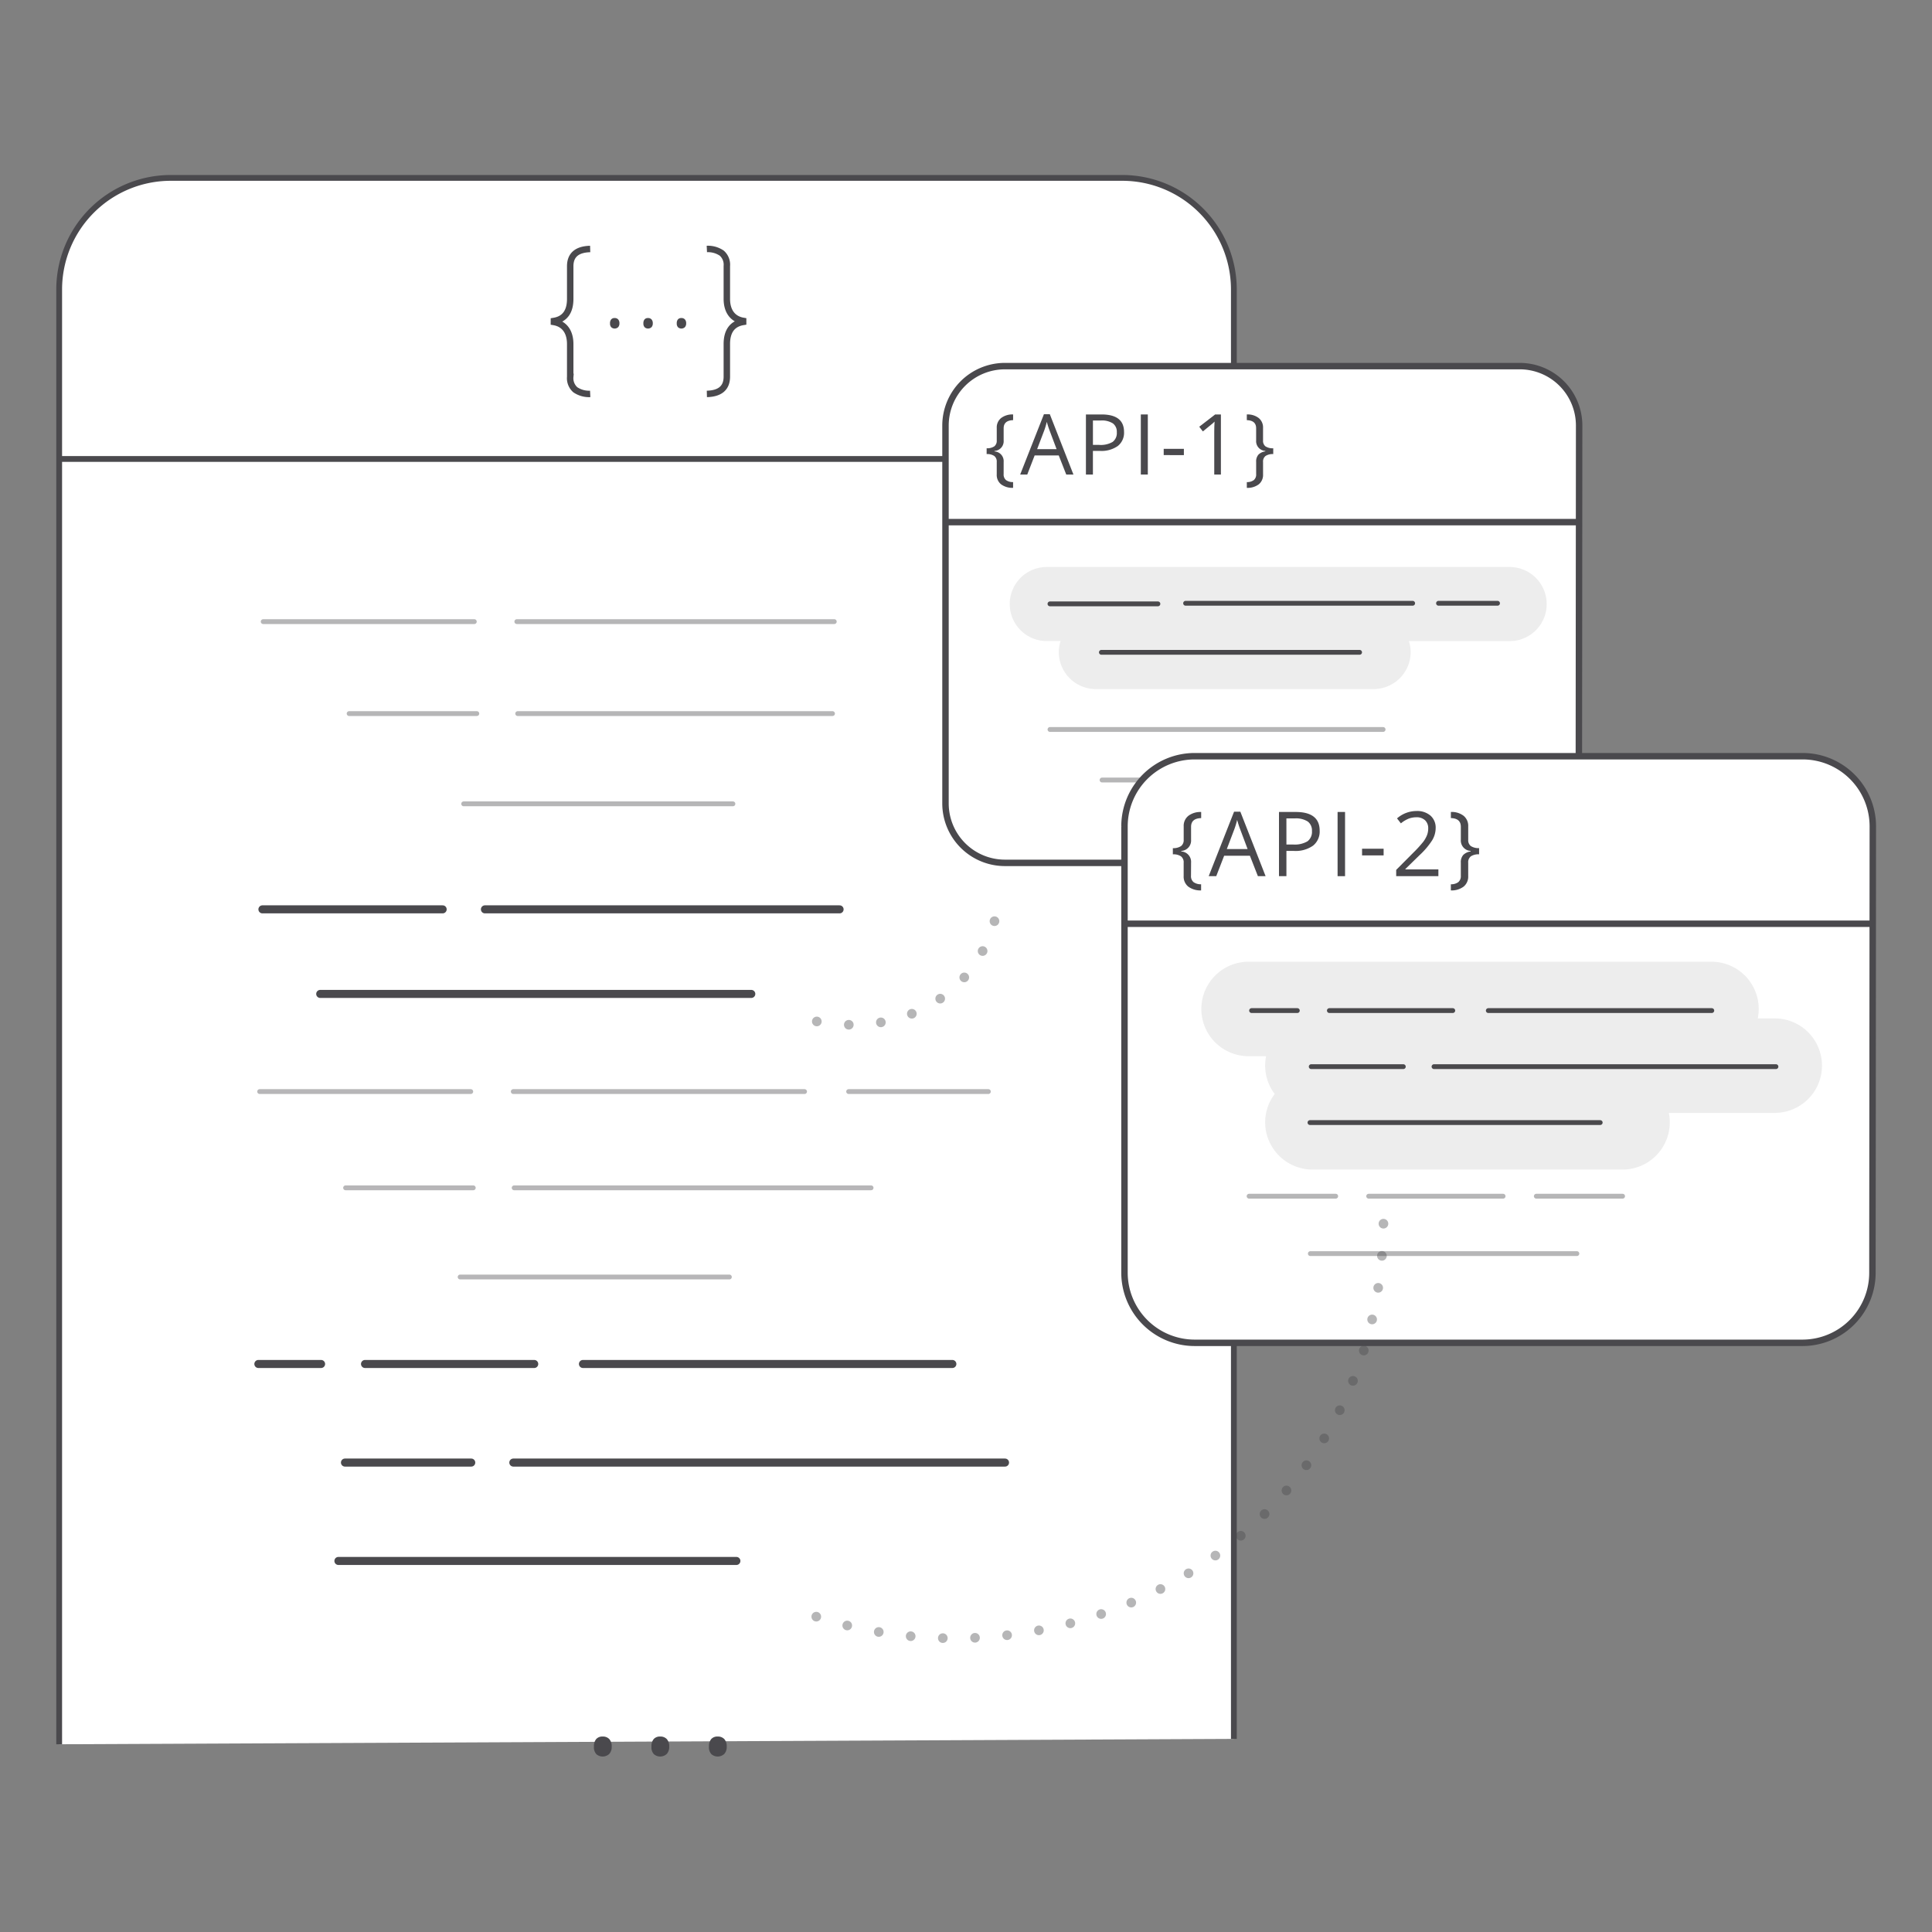 <svg xmlns="http://www.w3.org/2000/svg" width="300" height="300" viewBox="0 0 300 300">
  <rect x="0" y="0" width="300" height="300" fill="#808080" stroke="none"/>
  <defs>
    <style>
      .a, .e {
        fill: #fff;
      }

      .a, .b, .c, .e, .f, .g, .j {
        stroke: #4a494d;
        stroke-miterlimit: 10;
      }

      .a {
        stroke-width: 0.9px;
      }

      .b, .c, .f, .g, .j {
        fill: none;
      }

      .b, .c, .g, .j {
        stroke-linecap: round;
      }

      .b, .g {
        stroke-width: 0.75px;
      }

      .b, .h, .j {
        opacity: 0.4;
      }

      .c {
        stroke-width: 1.25px;
      }

      .d, .i {
        fill: #4a494d;
      }

      .i {
        opacity: 0.1;
      }

      .j {
        stroke-width: 1.5px;
        stroke-dasharray: 0 5;
        fill-rule: evenodd;
      }
    </style>
  </defs>
  <title>SW</title>
  <g>
    <path class="a" d="M9.189,270.849V44.906A17.333,17.333,0,0,1,26.471,27.624H174.312a17.333,17.333,0,0,1,17.282,17.282V270.015"/>
    <line class="a" x1="9.49" y1="71.268" x2="190.882" y2="71.268"/>
    <line class="b" x1="80.251" y1="96.525" x2="129.545" y2="96.525"/>
    <line class="b" x1="129.27" y1="110.807" x2="80.388" y2="110.807"/>
    <line class="b" x1="74.04" y1="110.807" x2="54.213" y2="110.807"/>
    <line class="b" x1="113.807" y1="124.818" x2="71.999" y2="124.818"/>
    <line class="c" x1="75.3" y1="141.203" x2="130.37" y2="141.203"/>
    <line class="c" x1="116.659" y1="154.336" x2="49.723" y2="154.336"/>
    <line class="b" x1="40.869" y1="96.525" x2="73.65" y2="96.525"/>
    <line class="c" x1="40.749" y1="141.203" x2="68.734" y2="141.203"/>
    <g>
      <path class="d" d="M92.227,271.206a1.7,1.7,0,0,1,.349-1.162,1.268,1.268,0,0,1,1-.395,1.354,1.354,0,0,1,1.035.395,1.635,1.635,0,0,1,.372,1.162,1.607,1.607,0,0,1-.377,1.144,1.5,1.5,0,0,1-2,.04A1.564,1.564,0,0,1,92.227,271.206Z"/>
      <path class="d" d="M101.157,271.206a1.7,1.7,0,0,1,.349-1.162,1.266,1.266,0,0,1,1-.395,1.355,1.355,0,0,1,1.036.395,1.635,1.635,0,0,1,.372,1.162,1.607,1.607,0,0,1-.377,1.144,1.5,1.5,0,0,1-2,.04A1.568,1.568,0,0,1,101.157,271.206Z"/>
      <path class="d" d="M110.086,271.206a1.7,1.7,0,0,1,.35-1.162,1.265,1.265,0,0,1,1-.395,1.356,1.356,0,0,1,1.036.395,1.635,1.635,0,0,1,.371,1.162,1.6,1.6,0,0,1-.377,1.144,1.5,1.5,0,0,1-2,.04A1.564,1.564,0,0,1,110.086,271.206Z"/>
    </g>
    <g>
      <g>
        <path class="e" d="M245.159,124.785a9.2,9.2,0,0,1-9.2,9.2H156.016a9.232,9.232,0,0,1-9.2-9.2V66.05a9.232,9.232,0,0,1,9.2-9.2h79.992a9.232,9.232,0,0,1,9.2,9.2Z"/>
        <line class="f" x1="146.916" y1="81.076" x2="245.212" y2="81.076"/>
      </g>
      <line class="b" x1="214.768" y1="113.272" x2="163.041" y2="113.272"/>
      <line class="b" x1="171.126" y1="121.12" x2="191.33" y2="121.12"/>
      <line class="b" x1="195.697" y1="121.12" x2="223.868" y2="121.12"/>
      <g>
        <path class="d" d="M155.845,73.608a1.126,1.126,0,0,0,.373.944,1.8,1.8,0,0,0,1.095.307v.893a2.936,2.936,0,0,1-1.876-.555,1.857,1.857,0,0,1-.664-1.525V71.738a1.078,1.078,0,0,0-.4-.947,2.016,2.016,0,0,0-1.168-.284v-.9a1.988,1.988,0,0,0,1.2-.306,1.086,1.086,0,0,0,.37-.906V66.442a1.857,1.857,0,0,1,.689-1.538,2.888,2.888,0,0,1,1.851-.548v.886q-1.468.039-1.468,1.27V68.4a1.511,1.511,0,0,1-1.423,1.621v.076a1.511,1.511,0,0,1,1.423,1.621Z"/>
        <path class="d" d="M165.566,73.685,164.4,70.717h-3.739l-1.148,2.968h-1.1l3.689-9.368h.912l3.669,9.368Zm-1.5-3.944-1.085-2.89q-.211-.549-.435-1.347a12.051,12.051,0,0,1-.4,1.347l-1.1,2.89Z"/>
        <path class="d" d="M174.54,67.074a2.611,2.611,0,0,1-.967,2.179,4.379,4.379,0,0,1-2.766.763h-1.1v3.669h-1.085V64.356h2.419Q174.541,64.356,174.54,67.074Zm-4.83,2.01h.976a3.625,3.625,0,0,0,2.087-.466,1.717,1.717,0,0,0,.644-1.493,1.609,1.609,0,0,0-.606-1.378,3.168,3.168,0,0,0-1.889-.453H169.71Z"/>
        <path class="d" d="M177.147,73.685V64.356h1.085v9.329Z"/>
        <path class="d" d="M180.7,70.667V69.7h3.133v.971Z"/>
        <path class="d" d="M189.582,73.685h-1.034V67.036c0-.553.018-1.077.051-1.57-.089.089-.189.183-.3.281s-.616.512-1.518,1.244l-.562-.728,2.47-1.907h.893Z"/>
        <path class="d" d="M196.476,70.016a1.511,1.511,0,0,1-1.423-1.621V66.512q0-1.23-1.448-1.27v-.886a2.821,2.821,0,0,1,1.847.555,1.875,1.875,0,0,1,.673,1.531V68.4a1.076,1.076,0,0,0,.377.909,2.032,2.032,0,0,0,1.206.3v.9a2.044,2.044,0,0,0-1.181.284,1.078,1.078,0,0,0-.4.947v1.934a1.874,1.874,0,0,1-.654,1.522,2.883,2.883,0,0,1-1.866.558v-.893a1.759,1.759,0,0,0,1.078-.307,1.131,1.131,0,0,0,.37-.944v-1.9a1.586,1.586,0,0,1,.351-1.11,1.837,1.837,0,0,1,1.072-.511Z"/>
      </g>
      <g>
        <line class="g" x1="184.1" y1="93.676" x2="219.356" y2="93.676"/>
        <line class="g" x1="211.116" y1="101.292" x2="171.023" y2="101.292"/>
        <line class="g" x1="163.038" y1="93.768" x2="179.8" y2="93.768"/>
        <line class="g" x1="223.373" y1="93.676" x2="232.536" y2="93.676"/>
      </g>
    </g>
    <g class="h">
      <line class="g" x1="79.701" y1="169.498" x2="124.932" y2="169.498"/>
      <line class="g" x1="131.777" y1="169.498" x2="153.475" y2="169.498"/>
      <line class="g" x1="135.261" y1="184.446" x2="79.838" y2="184.446"/>
      <line class="g" x1="73.49" y1="184.446" x2="53.663" y2="184.446"/>
      <line class="g" x1="113.257" y1="198.291" x2="71.449" y2="198.291"/>
      <line class="g" x1="40.319" y1="169.498" x2="73.1" y2="169.498"/>
    </g>
    <line class="c" x1="56.68" y1="211.798" x2="82.954" y2="211.798"/>
    <line class="c" x1="90.52" y1="211.798" x2="147.881" y2="211.798"/>
    <line class="c" x1="156.058" y1="227.108" x2="79.71" y2="227.108"/>
    <line class="c" x1="73.174" y1="227.108" x2="53.567" y2="227.108"/>
    <line class="c" x1="114.345" y1="242.383" x2="52.549" y2="242.383"/>
    <line class="c" x1="40.119" y1="211.798" x2="49.857" y2="211.798"/>
    <g>
      <g>
        <path class="e" d="M290.749,197.653a10.87,10.87,0,0,1-10.87,10.86h-94.4a10.9,10.9,0,0,1-10.869-10.87v-69.35a10.9,10.9,0,0,1,10.869-10.869h94.463a10.9,10.9,0,0,1,10.869,10.869Z"/>
        <line class="f" x1="174.734" y1="143.439" x2="290.811" y2="143.439"/>
      </g>
      <line class="g" x1="206.423" y1="156.922" x2="225.585" y2="156.922"/>
      <line class="g" x1="231.103" y1="156.922" x2="265.806" y2="156.922"/>
      <line class="g" x1="275.769" y1="165.627" x2="222.673" y2="165.627"/>
      <line class="g" x1="217.906" y1="165.627" x2="203.606" y2="165.627"/>
      <line class="g" x1="248.479" y1="174.313" x2="203.411" y2="174.313"/>
      <line class="b" x1="212.527" y1="185.746" x2="233.4" y2="185.746"/>
      <line class="b" x1="238.557" y1="185.746" x2="251.955" y2="185.746"/>
      <line class="b" x1="244.856" y1="194.66" x2="203.47" y2="194.66"/>
      <line class="g" x1="194.345" y1="156.922" x2="201.448" y2="156.922"/>
      <line class="b" x1="193.958" y1="185.746" x2="207.408" y2="185.746"/>
      <g>
        <path class="d" d="M184.938,135.97a1.2,1.2,0,0,0,.4,1.009,1.91,1.91,0,0,0,1.169.328v.954a3.146,3.146,0,0,1-2-.593,1.987,1.987,0,0,1-.709-1.63v-2.066a1.153,1.153,0,0,0-.43-1.013,2.153,2.153,0,0,0-1.248-.3V131.7a2.142,2.142,0,0,0,1.283-.328,1.162,1.162,0,0,0,.4-.968v-2.087a1.981,1.981,0,0,1,.736-1.643,3.086,3.086,0,0,1,1.978-.587v.948q-1.569.041-1.568,1.357V130.4a1.615,1.615,0,0,1-1.521,1.732v.082a1.614,1.614,0,0,1,1.521,1.732Z"/>
        <path class="d" d="M195.326,136.052l-1.241-3.171h-4l-1.228,3.171h-1.172l3.941-10.011h.975l3.921,10.011Zm-1.6-4.214-1.159-3.089q-.227-.586-.464-1.439a12.837,12.837,0,0,1-.43,1.439l-1.173,3.089Z"/>
        <path class="d" d="M204.917,128.987a2.8,2.8,0,0,1-1.033,2.329,4.683,4.683,0,0,1-2.957.815h-1.172v3.921H198.6v-9.97h2.585Q204.916,126.082,204.917,128.987Zm-5.162,2.148H200.8a3.879,3.879,0,0,0,2.23-.5,1.833,1.833,0,0,0,.689-1.595,1.72,1.72,0,0,0-.648-1.473,3.384,3.384,0,0,0-2.019-.484h-1.3Z"/>
        <path class="d" d="M207.7,136.052v-9.97h1.159v9.97Z"/>
        <path class="d" d="M211.5,132.826V131.79h3.348v1.036Z"/>
        <path class="d" d="M223.351,136.052H216.8v-.975l2.625-2.639a19.359,19.359,0,0,0,1.583-1.732,4.471,4.471,0,0,0,.573-1.01,2.893,2.893,0,0,0,.191-1.057,1.678,1.678,0,0,0-.485-1.265,1.854,1.854,0,0,0-1.343-.467,3.359,3.359,0,0,0-1.176.2,4.68,4.68,0,0,0-1.238.743l-.6-.77a4.593,4.593,0,0,1,3-1.146,3.173,3.173,0,0,1,2.2.719,2.474,2.474,0,0,1,.8,1.933,3.728,3.728,0,0,1-.532,1.876,11.933,11.933,0,0,1-1.991,2.346l-2.183,2.134V135h5.129Z"/>
        <path class="d" d="M228.359,132.131a1.615,1.615,0,0,1-1.521-1.732v-2.012q0-1.315-1.547-1.357v-.948a3.017,3.017,0,0,1,1.974.593,2.008,2.008,0,0,1,.719,1.637V130.4a1.148,1.148,0,0,0,.4.971,2.186,2.186,0,0,0,1.289.325v.961a2.182,2.182,0,0,0-1.261.3,1.153,1.153,0,0,0-.43,1.013v2.066a2,2,0,0,1-.7,1.627,3.09,3.09,0,0,1-1.994.6v-.954a1.874,1.874,0,0,0,1.152-.328,1.209,1.209,0,0,0,.395-1.009v-2.025a1.7,1.7,0,0,1,.375-1.187,1.974,1.974,0,0,1,1.146-.545Z"/>
      </g>
    </g>
    <path class="i" d="M275.662,158.136h-2.716a7.336,7.336,0,0,0-7.186-8.8H193.88a7.335,7.335,0,0,0,0,14.67H196.6a7.274,7.274,0,0,0,1.339,5.867,7.276,7.276,0,0,0-1.487,4.4,7.356,7.356,0,0,0,7.335,7.335h48.162a7.331,7.331,0,0,0,7.186-8.8h16.532a7.335,7.335,0,0,0,0-14.669Z"/>
    <path class="i" d="M234.571,88.044h-72.18a5.752,5.752,0,0,0,0,11.5h2.3a5.643,5.643,0,0,0-.288,1.7A5.768,5.768,0,0,0,170.155,107H213.3a5.768,5.768,0,0,0,5.751-5.751,5.643,5.643,0,0,0-.288-1.7h15.807a5.752,5.752,0,0,0,0-11.5Z"/>
    <g>
      <path class="f" d="M91.642,38.663q-3.1.083-3.1,2.685v5.067c0,1.934-.811,3.143-2.531,3.427V50c1.607.279,2.531,1.493,2.531,3.426v5.094a2.386,2.386,0,0,0,.789,2,3.8,3.8,0,0,0,2.315.647"/>
      <g>
        <path class="d" d="M94.724,50.206a.9.9,0,0,1,.185-.613.668.668,0,0,1,.528-.209.715.715,0,0,1,.547.209.862.862,0,0,1,.2.613.846.846,0,0,1-.2.6.793.793,0,0,1-1.054.021A.826.826,0,0,1,94.724,50.206Z"/>
        <path class="d" d="M99.906,50.206a.9.9,0,0,1,.184-.613.669.669,0,0,1,.529-.209.713.713,0,0,1,.546.209.862.862,0,0,1,.2.613.846.846,0,0,1-.2.6.793.793,0,0,1-1.054.021A.826.826,0,0,1,99.906,50.206Z"/>
        <path class="d" d="M105.087,50.206a.9.9,0,0,1,.184-.613.669.669,0,0,1,.529-.209.717.717,0,0,1,.547.209.866.866,0,0,1,.2.613.851.851,0,0,1-.2.6.795.795,0,0,1-1.055.021A.826.826,0,0,1,105.087,50.206Z"/>
      </g>
      <path class="f" d="M109.763,61.168q3.1-.081,3.1-2.684V53.417c0-1.934.811-3.143,2.531-3.427v-.162c-1.607-.279-2.531-1.493-2.531-3.427V41.308a2.386,2.386,0,0,0-.789-2,3.809,3.809,0,0,0-2.315-.648"/>
    </g>
    <path class="j" d="M214.82,190.015c-.706,50.812-51.288,74.969-91.039,59.987"/>
    <path class="j" d="M126.834,158.61c13.79,2.619,26.993-4.716,28.46-20.283"/>
  </g>
</svg>
